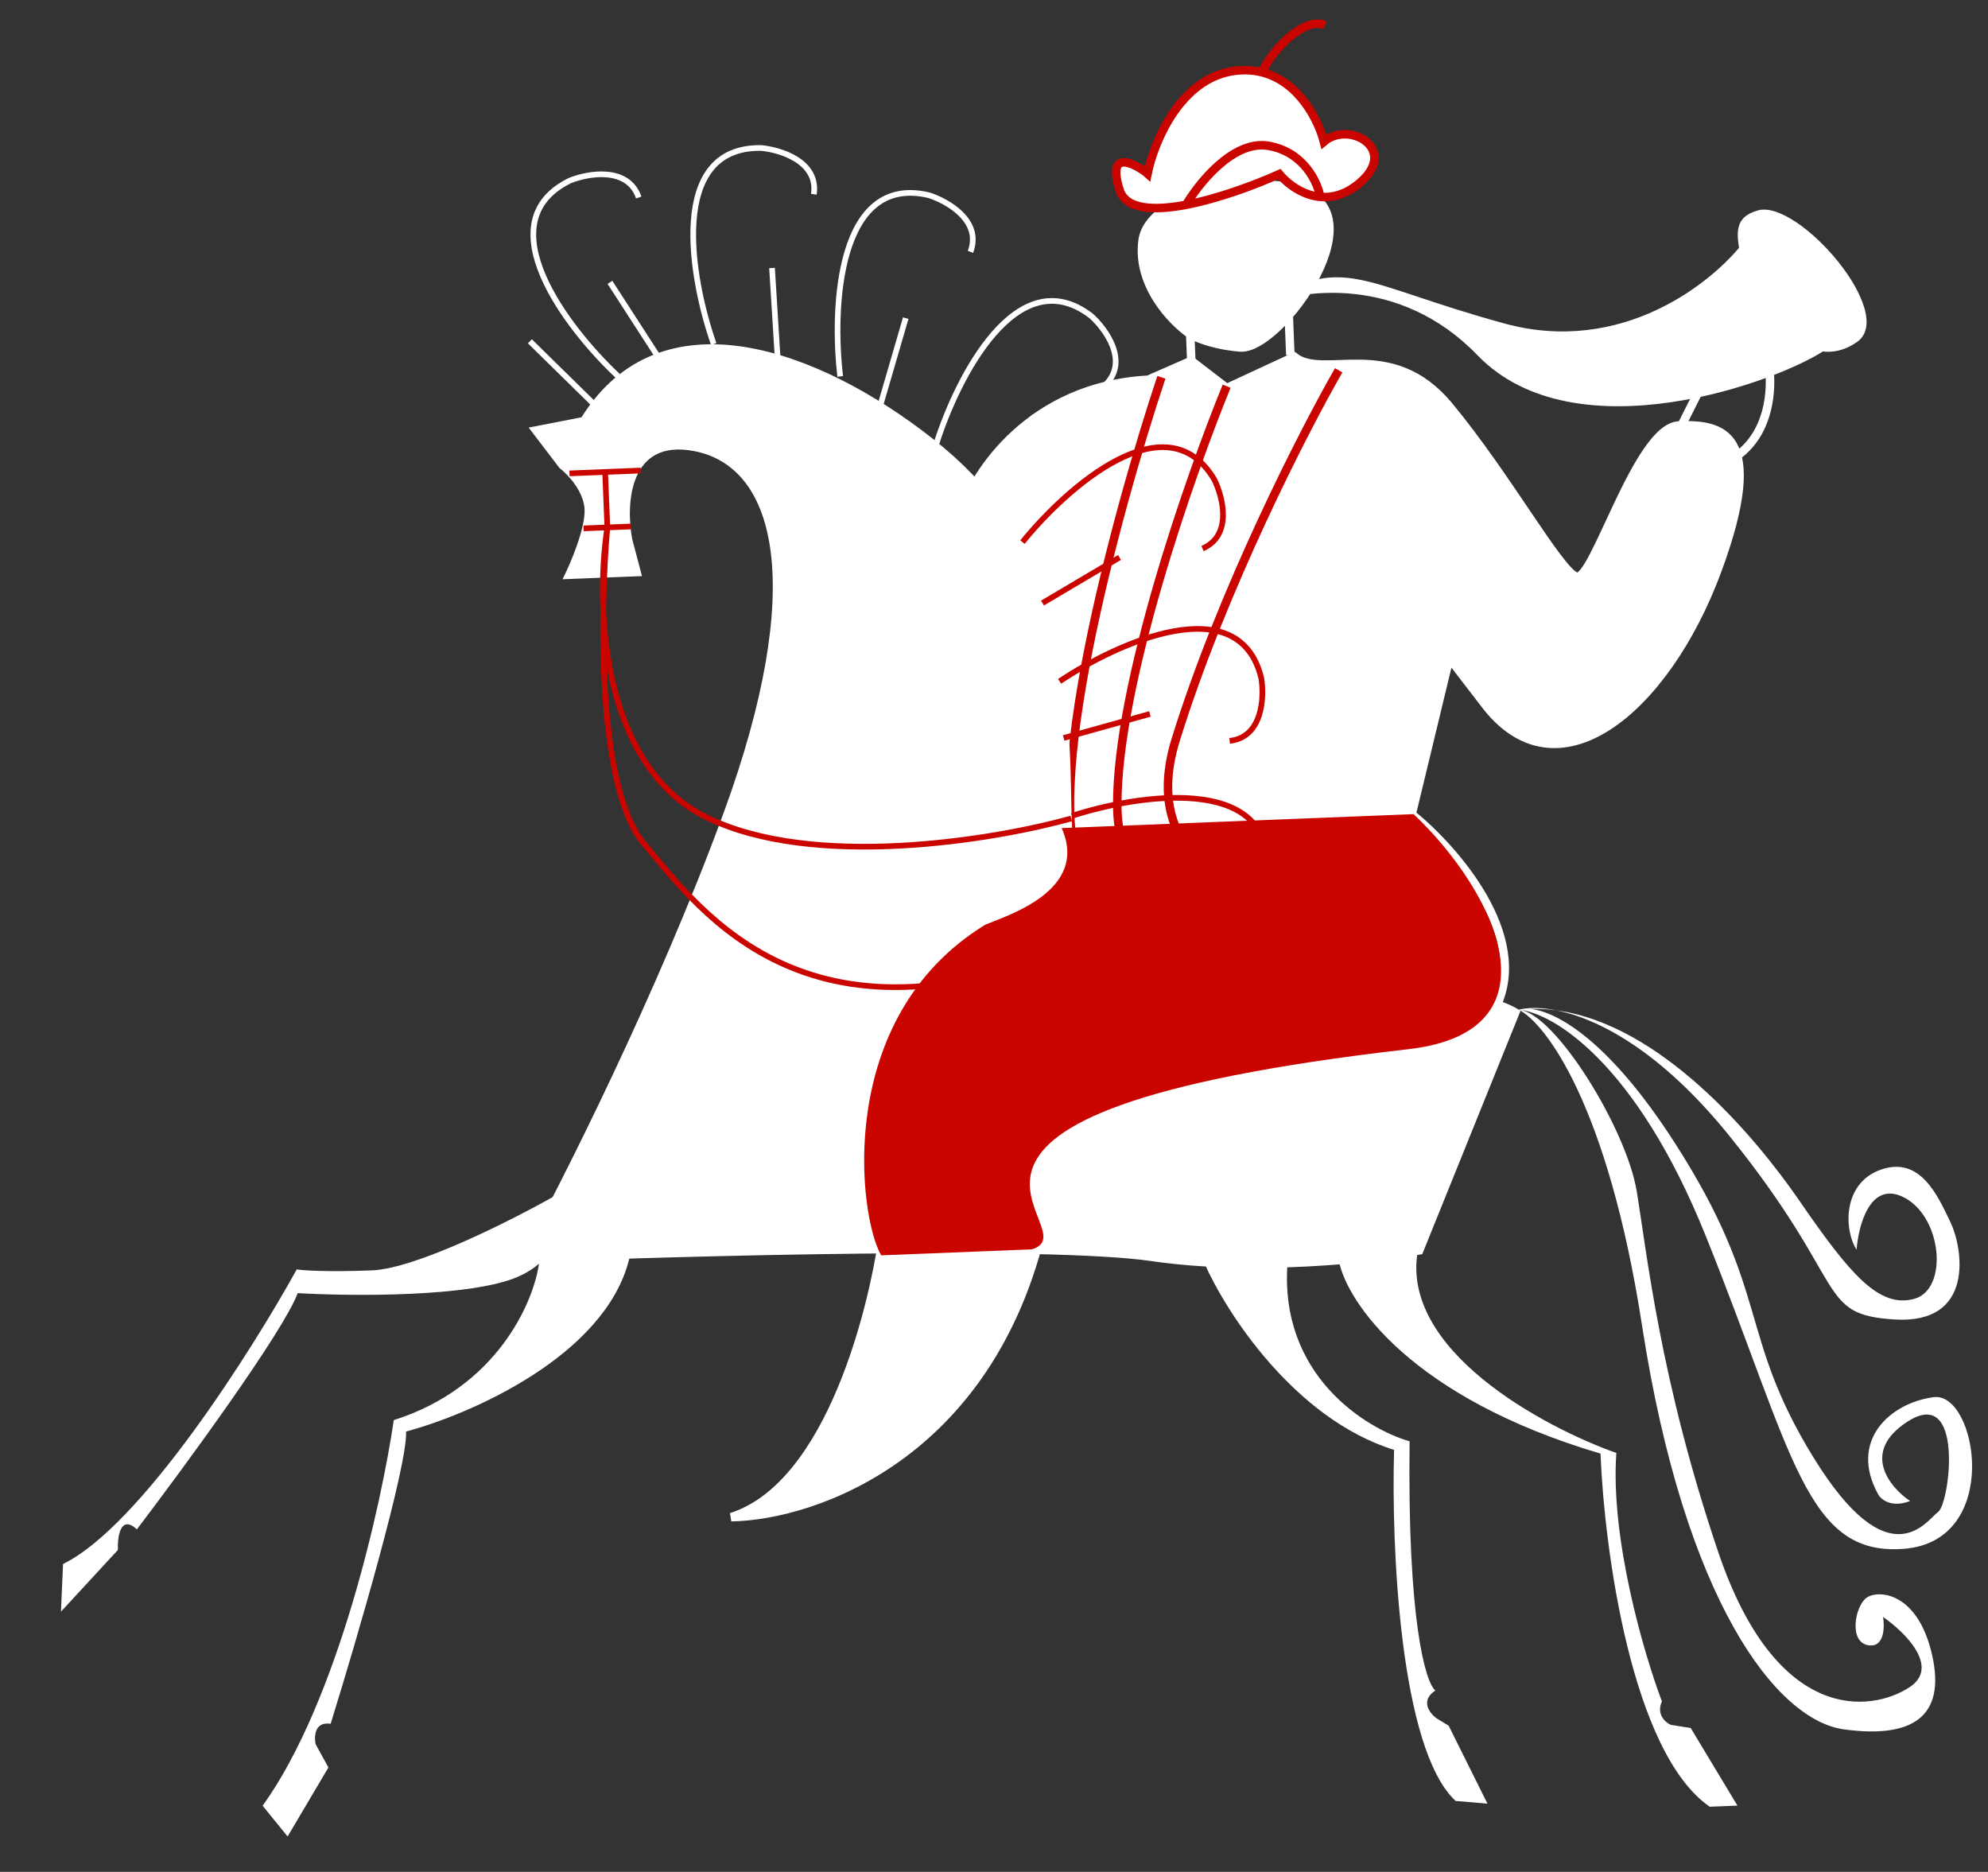 <?xml version="1.0" encoding="UTF-8"?> <svg xmlns="http://www.w3.org/2000/svg" width="701" height="660" viewBox="0 0 701 660" fill="none"><rect x="0" y="0" width="701" height="660" fill="#333333" stroke="none"/><path d="M368.707 427.533C351.603 512.236 287.671 534.434 257.843 534.945C292.952 523.856 308.737 460.212 312.242 429.775L368.707 427.533C416.419 413.969 514.959 380.522 527.421 355.251C539.883 329.98 512.855 299.275 497.783 287.081L365.359 292.34L338.745 181.634C343.535 166.632 363.463 136.083 404.85 133.901L420.07 127.237L432.57 136.839L456.369 125.795C466.799 134.134 490.412 118.384 510.92 143.154C531.428 167.924 549.568 200.867 555.724 203.315C561.881 205.764 577.196 150.621 591.985 150.034C606.773 149.447 623.712 152.141 605.468 201.34C587.223 250.54 548.764 282.364 523.15 247.698L511.082 232.019L497.783 287.081C512.855 299.275 539.883 329.98 527.421 355.251C514.959 380.522 416.419 413.969 368.707 427.533Z" fill="white"></path><path d="M368.707 427.533C351.603 512.236 287.671 534.434 257.843 534.945C292.952 523.856 308.737 460.212 312.242 429.775L368.707 427.533ZM368.707 427.533C416.419 413.969 514.959 380.522 527.421 355.251C539.883 329.98 512.855 299.275 497.783 287.081M497.783 287.081L511.082 232.019L523.15 247.698C548.764 282.364 587.223 250.54 605.468 201.34C623.712 152.141 606.773 149.447 591.985 150.034C577.196 150.621 561.881 205.764 555.724 203.315C549.568 200.867 531.428 167.924 510.92 143.154C490.412 118.384 466.799 134.134 456.369 125.795L432.57 136.839L420.07 127.237L404.85 133.901C363.463 136.083 343.535 166.632 338.745 181.634L365.359 292.34L497.783 287.081Z" stroke="white" stroke-width="3"></path><path d="M402.894 84.83C400.825 100.532 413.229 113.37 419.69 117.827C421.76 119.091 428.196 121.798 437.38 122.51C441.763 122.85 448.395 118.098 454.437 111.213C464.224 100.059 472.463 83.306 467.079 73.529C458.372 57.717 405.481 65.203 402.894 84.83Z" fill="white"></path><path d="M420.09 127.91L419.69 117.827M419.69 117.827C413.229 113.37 400.825 100.532 402.894 84.83C405.481 65.203 458.372 57.717 467.079 73.529C472.463 83.306 464.224 100.059 454.437 111.213M419.69 117.827C421.76 119.091 428.196 121.798 437.38 122.51C441.763 122.85 448.395 118.098 454.437 111.213M454.437 111.213L454.991 125.177" stroke="white" stroke-width="3"></path><path d="M593.296 149.311L603.277 129.39L623.363 126.572C625.01 134.137 625.163 151.546 612.598 160.663" stroke="white" stroke-width="3"></path><path d="M409.521 133.042C393.679 180.575 366.032 282.349 382.178 309.177C402.362 342.712 425.105 355.948 446.616 355.093M446.616 355.093L461.921 333.614C439.299 334.737 394.036 326.346 393.963 283.798C393.889 241.251 419.648 167.65 432.536 136.168M446.616 355.093C457.988 358.906 482.542 357.841 489.78 323.083C457.953 324.122 398.358 313.113 414.593 260.761C430.827 208.41 459.653 152.147 472.036 130.56" stroke="#CA0500" stroke-width="3"></path><path d="M520.974 125.252C493.449 96.721 458.332 101.931 444.214 108.102C473.743 88.751 478.902 99.991 530.63 114.095C572.013 125.379 604.11 99.508 614.986 85.162C611.239 99.314 632.831 116.321 644.095 123.055C627.717 134.478 555.38 160.915 520.974 125.252Z" fill="white"></path><path d="M654.77 120.611C635.766 133.762 618.053 105.888 613.854 90.57C612.19 82.556 611.278 76.537 619.936 74.17C634.168 70.279 669.186 110.635 654.77 120.611Z" fill="white"></path><path d="M225.736 202.658L199.187 203.712C201.778 198.487 206.895 186.363 206.629 179.668C206.363 172.973 200.523 166.872 197.636 164.658L187.301 151.099L205.356 147.588C232.983 103.186 288.365 123.338 328.82 155.258C369.275 187.179 376.415 226.011 377.233 281.858C378.051 337.704 391.292 353.941 454.061 348.655C505.536 344.32 528.845 352.205 535.55 356.596L501.145 441.78C484.469 444.77 442.108 449.433 406.07 444.158C370.032 438.884 242.715 442.263 183.56 444.612C197.916 418.43 232.434 350.191 255.664 286.685C284.702 207.301 274.601 164.396 244.98 158.587C221.283 153.94 220.082 177.737 222.443 190.216L225.736 202.658Z" fill="white" stroke="white"></path><path d="M200.811 166.911L213.383 166.412M225.956 165.913L213.383 166.412M213.383 166.412L214.16 185.968M214.16 185.968L205.778 186.301M214.16 185.968L222.541 185.635M214.16 185.968C210.073 212.245 211.319 269.463 248.997 288.113C286.674 306.763 350.522 296.207 377.736 288.597M214.16 185.968C211.581 214.984 210.534 277.888 226.979 297.381C247.534 321.748 286.073 376.179 386.385 330.225" stroke="#CA0500" stroke-width="2"></path><path d="M131.176 447.927C146.784 447.308 180.718 430.124 195.733 421.609C197.67 426.424 198.743 435.887 192.211 443.421C206.725 429.168 230.038 412.105 221.76 444.331C213.055 478.212 165.762 498.722 143.203 504.741C143.69 517.018 125.663 578.565 116.588 607.804C110.969 606.909 110.715 612.229 111.29 615.001L115.804 623.206L101.416 647.532L92.611 636.703C119.065 599.881 134.463 530.706 138.856 500.722C175.248 489.216 188.147 459.173 190.048 445.59C188.15 447.251 185.798 448.771 182.905 450.065C166.448 457.426 124.095 457.058 104.975 455.954C99.933 469.569 65.067 517.159 48.264 539.252C42.468 533.893 41.388 541.854 41.573 546.505L21.5 568.262L22.229 551.465C49.613 538.081 88.582 476.634 104.643 447.584C106.984 447.956 115.568 448.547 131.176 447.927Z" fill="white"></path><path d="M491.576 511.227C456.454 500.298 432.302 462.699 424.616 445.266C435.624 428.957 456.913 406.172 453.998 445.499C451.084 484.826 481.486 503.692 497.051 508.209C496.231 572.1 502.765 593.406 506.135 596.073C500.682 599.651 504.122 604.089 506.524 605.861L510.824 608.491L524.503 635.956L513.276 635.001C493.528 616.74 490.581 544.876 491.576 511.227Z" fill="white"></path><path d="M564.362 512.538C497.558 492.784 475.054 459.134 472.153 444.779C484.111 428.899 506.416 405.887 499.973 440.873C493.529 475.859 543.938 503.08 569.948 512.316C567.796 542.651 579.762 583.347 586.014 599.904C583.958 604.467 587.242 607.324 589.141 608.182L596.179 609.303L612.651 636.657L602.875 637.045C575.262 617.976 565.694 546.095 564.362 512.538Z" fill="white"></path><path d="M579.009 467.393C566.995 389.679 545.016 360.765 535.528 356.022C535.893 355.908 536.298 355.819 536.74 355.757C539.697 355.225 543.795 355.236 548.809 356.238C585.403 361.17 618.588 400.244 634.452 423.304C652.217 449.128 662.464 461.287 674.888 458.001C687.312 454.715 684.868 428.283 670.664 421.866C659.3 416.732 655.266 432.251 654.67 440.653C650.215 433.848 649.551 417.119 663.312 412.384C677.074 407.649 683.198 421.368 687.764 430.961C692.33 440.553 696.167 466.93 668.201 465.248C640.235 463.566 652.383 453.309 609.834 400.544C585.45 370.306 563.302 359.133 548.809 356.238C545.788 355.83 542.744 355.656 539.685 355.742C548.958 356.715 567.268 366.807 590.39 402.713C624.583 455.809 612.601 470.248 639.442 513.863C666.284 557.477 679.381 536.013 683.448 533.059C687.516 530.105 692.819 488.007 672.426 501.383C656.111 512.084 666.366 524.429 673.533 529.264C666.936 531.76 663.283 528.74 662.28 526.918C651.759 507.873 666.578 494.634 681.843 492.631C697.108 490.629 706.176 543.327 671.412 546.104C636.648 548.88 632.423 512.745 601.468 435.783C576.841 374.555 547.517 357.148 535.723 356.039C548.379 357.339 573.474 397.914 577.127 419.994C580.798 442.189 585.355 486.689 605.896 547.309C626.438 607.929 659.754 603.813 673.349 594.896C684.226 587.762 671.646 575.416 663.996 570.135C664.608 573.834 664.428 581.008 658.813 580.114C651.793 578.997 654.081 566.339 658.148 563.385C662.216 560.431 676.199 561.272 681.263 583.412C686.327 605.551 674.069 613.019 650.226 609.777C626.383 606.535 594.026 564.535 579.009 467.393Z" fill="white"></path><path d="M209.261 142.338L186.843 120.337" stroke="white" stroke-width="2"></path><path d="M232.214 126.07L215.076 99.56" stroke="white" stroke-width="2"></path><path d="M274.191 126.003L272.23 94.497" stroke="white" stroke-width="2"></path><path d="M310.545 142.48L319.375 112.173" stroke="white" stroke-width="2"></path><path d="M344.073 170.327L364.968 146.665" stroke="white" stroke-width="2"></path><path d="M367.593 212.637L394.759 196.56" stroke="#CA0500" stroke-width="2"></path><path d="M375.067 260.208L405.474 251.73" stroke="#CA0500" stroke-width="2"></path><path d="M379.958 313.072L410.365 304.593" stroke="white"></path><path d="M217.859 132.572C199.805 115.655 171.163 78.184 201.028 63.634C207.503 61.056 221.407 58.648 225.226 69.633" stroke="white" stroke-width="2"></path><path d="M251.671 121.319C243.512 98.043 235.437 51.63 268.408 52.18C275.292 52.815 288.643 56.966 286.978 68.499" stroke="white" stroke-width="2"></path><path d="M296.28 132.719C293.358 108.229 295.532 61.169 327.601 68.851C334.184 70.962 346.318 77.908 342.193 88.805" stroke="white" stroke-width="2"></path><path d="M330.051 156.855C337.412 133.315 358.664 91.271 384.776 111.409C389.918 116.03 398.144 127.336 389.919 135.589" stroke="white" stroke-width="2"></path><path d="M360.537 191.145C376.048 171.969 411.285 140.7 428.15 169.037C431.229 175.226 434.716 188.767 424.03 193.412" stroke="#CA0500" stroke-width="2"></path><path d="M373.635 240.235C394.136 226.523 437.063 207.114 444.763 239.178C445.868 246.003 445.181 259.968 433.598 261.234" stroke="#CA0500" stroke-width="2"></path><path d="M378.036 287.649C401.499 280.047 448.091 273.079 446.756 306.027C445.958 312.894 441.49 326.143 430 324.203" stroke="#CA0500" stroke-width="2"></path><path d="M498.452 287.054L374.369 291.981C383.989 313.817 355.835 322.565 347.445 326.04C293.81 358.871 302.792 429.252 310.729 442.627L363.833 440.518C386.457 433.785 298.264 392.651 496.633 369.938C550.646 363.754 527.833 314.838 498.452 287.054Z" fill="#CA0500"></path><path d="M394.779 66.975C389.38 49.684 403.95 60.551 404.649 61.197C406.901 50.11 416.231 27.342 435.526 24.96C438.981 24.534 442.125 24.763 444.973 25.48C458.03 28.767 464.854 42.315 466.817 49.975C475.934 42.208 493.865 52.941 478.858 64.983C466.853 74.616 455.358 66.589 451.111 61.371C434.133 69.003 399.098 80.807 394.779 66.975Z" fill="white"></path><path d="M444.973 25.48C458.03 28.767 464.854 42.315 466.817 49.975C475.934 42.208 493.865 52.941 478.858 64.983C466.853 74.616 455.358 66.589 451.111 61.371C434.133 69.003 399.098 80.807 394.779 66.975C389.38 49.684 403.95 60.551 404.649 61.197C406.901 50.11 416.231 27.342 435.526 24.96C438.981 24.534 442.125 24.763 444.973 25.48ZM444.973 25.48C449.113 16.714 460.35 5.798 467.205 8.891" stroke="#CA0500" stroke-width="3"></path><path d="M417.901 72.788C422.52 64.75 434.875 49.223 447.35 51.421C459.825 53.619 464.698 64.422 465.575 69.549" stroke="#CA0500" stroke-width="3"></path></svg> 